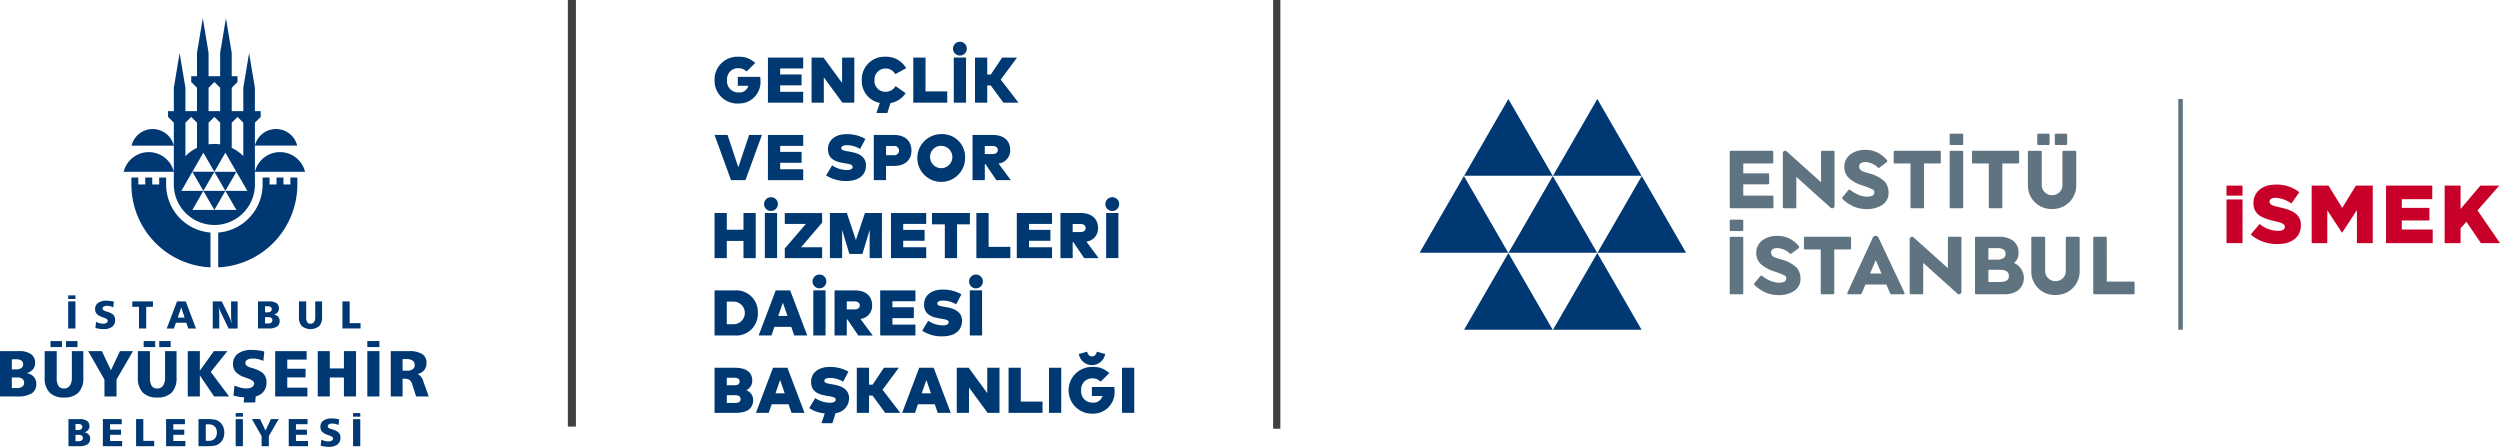 <svg id="Group_1853" data-name="Group 1853" xmlns="http://www.w3.org/2000/svg" xmlns:xlink="http://www.w3.org/1999/xlink" width="497.938" height="89" viewBox="0 0 497.938 89">
  <defs>
    <clipPath id="clip-path">
      <rect id="Rectangle_1914" data-name="Rectangle 1914" width="497.938" height="89" fill="none"/>
    </clipPath>
  </defs>
  <rect id="Rectangle_1909" data-name="Rectangle 1909" width="1.607" height="84.971" transform="translate(113.098 0)" fill="#3e4141"/>
  <g id="Group_1852" data-name="Group 1852" transform="translate(0 0)">
    <g id="Group_1851" data-name="Group 1851" clip-path="url(#clip-path)">
      <path id="Path_3151" data-name="Path 3151" d="M24.886,67.077l-.107,1.114a4.669,4.669,0,0,0-.633-.21c-.1-.022-.2-.04-.3-.053a2.276,2.276,0,0,0-.29-.019,1.359,1.359,0,0,0-.681.141.423.423,0,0,0-.245.379.409.409,0,0,0,.124.295.946.946,0,0,0,.378.215l.239.076a4.613,4.613,0,0,1,1.229.528,1.333,1.333,0,0,1,.415.5,1.549,1.549,0,0,1,.135.665,1.642,1.642,0,0,1-.592,1.359,2.7,2.7,0,0,1-1.716.473,5.923,5.923,0,0,1-.809-.056,6.2,6.2,0,0,1-.816-.171l.121-1.2a4.056,4.056,0,0,0,.736.262,3.013,3.013,0,0,0,.346.065,2.572,2.572,0,0,0,.334.022,1.224,1.224,0,0,0,.669-.159.494.494,0,0,0,.249-.434q0-.334-.789-.612l-.293-.1a2.7,2.7,0,0,1-1.1-.641,1.35,1.35,0,0,1-.332-.941,1.474,1.474,0,0,1,.583-1.248,2.72,2.72,0,0,1,1.664-.441,5.706,5.706,0,0,1,.767.049c.124.016.244.035.359.056s.232.053.351.088" transform="translate(-2.213 -6.993)" fill="#003873" fill-rule="evenodd"/>
      <path id="Path_3152" data-name="Path 3152" d="M29.426,67.04h4.114v1.081H32.2v4.315H30.763V68.121H29.426Z" transform="translate(-3.077 -7.01)" fill="#003873" fill-rule="evenodd"/>
      <path id="Path_3153" data-name="Path 3153" d="M39.976,68.245l-.7,2.022h1.376Zm-.839-1.205h1.735l2.043,5.4H41.377l-.384-1.143H38.917l-.4,1.143H37.091Z" transform="translate(-3.878 -7.01)" fill="#003873" fill-rule="evenodd"/>
      <path id="Path_3154" data-name="Path 3154" d="M47.323,67.04h1.8l1.563,3.235a4.863,4.863,0,0,1,.185.456c.013.036.048.141.107.319.043.132.086.262.129.391q-.068-.4-.1-.744t-.032-.6V67.04h1.3v5.4H50.481l-1.624-3.353a4.9,4.9,0,0,1-.209-.5c-.054-.162-.112-.359-.175-.593.025.165.046.307.061.425s.031.274.049.464c.01.111.019.235.026.369s.012.248.012.341v2.848h-1.3Z" transform="translate(-4.948 -7.01)" fill="#003873" fill-rule="evenodd"/>
      <path id="Path_3155" data-name="Path 3155" d="M58.787,70.173v1.268h.566a1.133,1.133,0,0,0,.666-.165.554.554,0,0,0,.229-.48.547.547,0,0,0-.209-.466,1.026,1.026,0,0,0-.622-.158Zm0-2.162v1.205h.437a1.221,1.221,0,0,0,.682-.154.528.528,0,0,0,.226-.469.494.494,0,0,0-.212-.435,1.109,1.109,0,0,0-.628-.147Zm-1.408-.972h2.209a2.544,2.544,0,0,1,1.471.351,1.2,1.2,0,0,1,.5,1.047,1.171,1.171,0,0,1-.258.779,1.45,1.45,0,0,1-.752.444,1.463,1.463,0,0,1,.851.437,1.221,1.221,0,0,1,.3.846,1.261,1.261,0,0,1-.544,1.126,3.032,3.032,0,0,1-1.674.366h-2.1Z" transform="translate(-5.999 -7.01)" fill="#003873" fill-rule="evenodd"/>
      <path id="Path_3156" data-name="Path 3156" d="M66.5,67.04h1.438v3.141a1.855,1.855,0,0,0,.206.995.726.726,0,0,0,.655.312.8.8,0,0,0,.7-.332,1.665,1.665,0,0,0,.239-.974V67.04H71.1v3.14a2.484,2.484,0,0,1-.573,1.788,2.8,2.8,0,0,1-3.45-.005,2.463,2.463,0,0,1-.58-1.783Z" transform="translate(-6.953 -7.01)" fill="#003873" fill-rule="evenodd"/>
      <path id="Path_3157" data-name="Path 3157" d="M76.169,67.04h1.439v4.331h2.167v1.065H76.169Z" transform="translate(-7.964 -7.01)" fill="#003873" fill-rule="evenodd"/>
      <path id="Path_3158" data-name="Path 3158" d="M15.167,65.7h1.439v.719H15.167Zm0,1.2h1.439v5.4H15.167Z" transform="translate(-1.586 -6.87)" fill="#003873" fill-rule="evenodd"/>
      <path id="Path_3159" data-name="Path 3159" d="M2.355,83.344v2.12H3.3a1.9,1.9,0,0,0,1.115-.276.929.929,0,0,0,.385-.8.914.914,0,0,0-.35-.778,1.719,1.719,0,0,0-1.042-.263Zm0-3.618v2.017h.732a2.043,2.043,0,0,0,1.142-.258.885.885,0,0,0,.379-.785.828.828,0,0,0-.356-.729A1.856,1.856,0,0,0,3.2,79.725ZM0,78.1H3.7a4.248,4.248,0,0,1,2.462.588,2.008,2.008,0,0,1,.829,1.751,1.955,1.955,0,0,1-.432,1.3,2.429,2.429,0,0,1-1.257.744,2.444,2.444,0,0,1,1.422.731,2.038,2.038,0,0,1,.5,1.417,2.117,2.117,0,0,1-.909,1.884,5.081,5.081,0,0,1-2.8.612H0Z" transform="translate(0 -8.166)" fill="#003873" fill-rule="evenodd"/>
      <path id="Path_3160" data-name="Path 3160" d="M19.613,78.1h2.732l1.8,3.815,1.8-3.815H28.54l-3.279,5.649V87.13H22.854V83.775Z" transform="translate(-2.051 -8.166)" fill="#003873" fill-rule="evenodd"/>
      <path id="Path_3161" data-name="Path 3161" d="M30.663,77.865H33.07v5.257a3.116,3.116,0,0,0,.343,1.666,1.221,1.221,0,0,0,1.1.521,1.34,1.34,0,0,0,1.166-.556,2.793,2.793,0,0,0,.4-1.631V77.865h2.291V83.12a4.152,4.152,0,0,1-.959,2.993,3.857,3.857,0,0,1-2.9.991,3.833,3.833,0,0,1-2.877-1,4.124,4.124,0,0,1-.972-2.984Zm4.254-2.006H37.2v1.2H34.917Zm-3.093,0h2.287v1.2H31.824Z" transform="translate(-3.206 -7.932)" fill="#003873" fill-rule="evenodd"/>
      <path id="Path_3162" data-name="Path 3162" d="M9.93,77.865h2.407v5.257a3.107,3.107,0,0,0,.344,1.666,1.218,1.218,0,0,0,1.1.521,1.343,1.343,0,0,0,1.167-.556,2.8,2.8,0,0,0,.4-1.631V77.865h2.291V83.12a4.152,4.152,0,0,1-.959,2.993,3.857,3.857,0,0,1-2.9.991,3.833,3.833,0,0,1-2.877-1A4.124,4.124,0,0,1,9.93,83.12Zm4.255-2.006h2.287v1.2H14.185Zm-3.093,0h2.287v1.2H11.092Z" transform="translate(-1.038 -7.932)" fill="#003873" fill-rule="evenodd"/>
      <path id="Path_3163" data-name="Path 3163" d="M41.762,78.1h2.408V82l2.795-3.9h2.694l-3.317,4.15L50,87.13H47.009l-2.839-4.19v4.19H41.762Z" transform="translate(-4.366 -8.166)" fill="#003873" fill-rule="evenodd"/>
      <path id="Path_3164" data-name="Path 3164" d="M61.208,78.1h6.27v1.691H63.616v1.822h3.646v1.717H63.616v2.056h4.008V87.13H61.208Z" transform="translate(-6.4 -8.166)" fill="#003873" fill-rule="evenodd"/>
      <path id="Path_3165" data-name="Path 3165" d="M70.671,78.1h2.408v3.448H75.89V78.1H78.3V87.13H75.89V83.357H73.079V87.13H70.671Z" transform="translate(-7.389 -8.166)" fill="#003873" fill-rule="evenodd"/>
      <path id="Path_3166" data-name="Path 3166" d="M81.705,75.859h2.408v1.2H81.705Zm0,2.006h2.408V86.9H81.705Z" transform="translate(-8.543 -7.932)" fill="#003873" fill-rule="evenodd"/>
      <path id="Path_3167" data-name="Path 3167" d="M89.274,79.687V82h.845a1.989,1.989,0,0,0,1.175-.284.982.982,0,0,0,.388-.849,1,1,0,0,0-.435-.9,2.564,2.564,0,0,0-1.375-.287ZM86.919,78.1H90.51a4.859,4.859,0,0,1,2.663.578,1.986,1.986,0,0,1,.864,1.774,2.211,2.211,0,0,1-.454,1.434,2.307,2.307,0,0,1-1.325.766,2.242,2.242,0,0,1,1.144,1.48l1.078,3H91.969l-.794-2.471a1.558,1.558,0,0,0-.518-.823,1.807,1.807,0,0,0-1.032-.232h-.35V87.13H86.919Z" transform="translate(-9.088 -8.166)" fill="#003873" fill-rule="evenodd"/>
      <path id="Path_3168" data-name="Path 3168" d="M58.5,84.243a2.784,2.784,0,0,1-.981,2.291,3.051,3.051,0,0,1-1.164.558L56.246,88.3H53.954l.1-1.018c-.254-.012-.509-.037-.763-.073a10.76,10.76,0,0,1-1.358-.279l.194-2.012a6.907,6.907,0,0,0,1.237.437,4.886,4.886,0,0,0,.582.108,4.463,4.463,0,0,0,.558.037,2,2,0,0,0,1.115-.267.84.84,0,0,0,.424-.727c0-.376-.449-.715-1.322-1.019l-.5-.182a4.417,4.417,0,0,1-1.83-1.066,2.237,2.237,0,0,1-.558-1.576,2.469,2.469,0,0,1,.97-2.085,4.519,4.519,0,0,1,2.788-.74,8.544,8.544,0,0,1,1.285.085c.206.024.4.048.594.085s.389.1.595.158l-.182,1.854a8.369,8.369,0,0,0-1.055-.352c-.17-.036-.339-.06-.5-.084a3.447,3.447,0,0,0-.5-.037,2.306,2.306,0,0,0-1.14.243.707.707,0,0,0-.4.63.657.657,0,0,0,.207.5,1.453,1.453,0,0,0,.63.364l.4.122a7.784,7.784,0,0,1,2.061.885,2.5,2.5,0,0,1,.69.836,2.723,2.723,0,0,1,.218,1.116" transform="translate(-5.419 -8.139)" fill="#003873" fill-rule="evenodd"/>
      <path id="Path_3169" data-name="Path 3169" d="M16.633,96.358v1.268H17.2a1.133,1.133,0,0,0,.666-.165.556.556,0,0,0,.23-.481.546.546,0,0,0-.209-.465,1.025,1.025,0,0,0-.623-.158Zm0-2.164V95.4h.438a1.221,1.221,0,0,0,.682-.155.529.529,0,0,0,.227-.469.5.5,0,0,0-.213-.436,1.109,1.109,0,0,0-.628-.147Zm-1.409-.972h2.211a2.54,2.54,0,0,1,1.472.352,1.2,1.2,0,0,1,.5,1.048,1.171,1.171,0,0,1-.258.779,1.463,1.463,0,0,1-.753.445,1.458,1.458,0,0,1,.852.437,1.222,1.222,0,0,1,.3.847A1.264,1.264,0,0,1,19,98.255a3.036,3.036,0,0,1-1.675.367h-2.1Z" transform="translate(-1.592 -9.747)" fill="#003873" fill-rule="evenodd"/>
      <path id="Path_3170" data-name="Path 3170" d="M22.88,93.221h3.75v1.012H24.32v1.09H26.5V96.35H24.32V97.58h2.4v1.043H22.88Z" transform="translate(-2.392 -9.747)" fill="#003873" fill-rule="evenodd"/>
      <path id="Path_3171" data-name="Path 3171" d="M30.27,93.221h1.44v4.335h2.17v1.066H30.27Z" transform="translate(-3.165 -9.747)" fill="#003873" fill-rule="evenodd"/>
      <path id="Path_3172" data-name="Path 3172" d="M36.944,93.221h3.75v1.012h-2.31v1.09h2.18V96.35h-2.18V97.58h2.4v1.043H36.944Z" transform="translate(-3.863 -9.747)" fill="#003873" fill-rule="evenodd"/>
      <path id="Path_3173" data-name="Path 3173" d="M45.6,94.264v3.276h.622a1.551,1.551,0,0,0,1.174-.432,1.69,1.69,0,0,0,.414-1.219,1.615,1.615,0,0,0-.431-1.2,1.681,1.681,0,0,0-1.233-.425Zm-1.448-1.043h1.892a6.9,6.9,0,0,1,1.242.093,2.426,2.426,0,0,1,.813.287,2.483,2.483,0,0,1,.889.955,2.848,2.848,0,0,1,.3,1.334,2.979,2.979,0,0,1-.312,1.419,2.465,2.465,0,0,1-.957.963,2.429,2.429,0,0,1-.817.266c-.159.026-.355.046-.585.061s-.482.023-.752.023H44.152Z" transform="translate(-4.616 -9.747)" fill="#003873" fill-rule="evenodd"/>
      <path id="Path_3174" data-name="Path 3174" d="M56.028,93.221h1.634L58.741,95.5l1.075-2.282h1.55L59.405,96.6v2.022h-1.44V96.615Z" transform="translate(-5.858 -9.747)" fill="#003873" fill-rule="evenodd"/>
      <path id="Path_3175" data-name="Path 3175" d="M64.223,93.221h3.75v1.012h-2.31v1.09h2.18V96.35h-2.18V97.58h2.4v1.043H64.223Z" transform="translate(-6.715 -9.747)" fill="#003873" fill-rule="evenodd"/>
      <path id="Path_3176" data-name="Path 3176" d="M75,93.259l-.107,1.115a4.678,4.678,0,0,0-.634-.21c-.1-.022-.2-.04-.3-.053a2.276,2.276,0,0,0-.29-.019,1.373,1.373,0,0,0-.681.141.425.425,0,0,0-.245.381.412.412,0,0,0,.124.295.952.952,0,0,0,.378.215l.239.076a4.582,4.582,0,0,1,1.23.529,1.345,1.345,0,0,1,.416.5,1.562,1.562,0,0,1,.134.665,1.639,1.639,0,0,1-.593,1.36,2.694,2.694,0,0,1-1.717.475,5.948,5.948,0,0,1-.809-.057,6.106,6.106,0,0,1-.817-.171l.122-1.2a4.044,4.044,0,0,0,.737.263,3.2,3.2,0,0,0,.345.064,2.59,2.59,0,0,0,.335.023,1.227,1.227,0,0,0,.67-.16.494.494,0,0,0,.249-.434q0-.334-.79-.612l-.293-.1a2.686,2.686,0,0,1-1.1-.642,1.347,1.347,0,0,1-.333-.942,1.471,1.471,0,0,1,.584-1.248,2.714,2.714,0,0,1,1.666-.442,5.579,5.579,0,0,1,.767.05c.124.015.244.034.359.056s.232.052.351.088" transform="translate(-7.452 -9.731)" fill="#003873" fill-rule="evenodd"/>
      <path id="Path_3177" data-name="Path 3177" d="M52.421,91.882H53.86v.72H52.421Zm0,1.2H53.86v5.4H52.421Z" transform="translate(-5.481 -9.607)" fill="#003873" fill-rule="evenodd"/>
      <path id="Path_3178" data-name="Path 3178" d="M78.532,91.882h1.439v.72H78.532Zm0,1.2h1.439v5.4H78.532Z" transform="translate(-8.211 -9.607)" fill="#003873" fill-rule="evenodd"/>
      <path id="Path_3179" data-name="Path 3179" d="M44.806,46.742v6.93a16.527,16.527,0,0,1-15.76-16.508V35.78h1.383v1.383h1.384V35.78H33.2v1.383h1.383V35.78h1.383v1.383a9.61,9.61,0,0,0,8.842,9.579m15.91-9.579H59.333V35.78H57.949v1.383H56.566V35.78H55.182v1.383a9.61,9.61,0,0,1-8.842,9.579v6.93A16.527,16.527,0,0,0,62.1,37.163V35.78H60.716ZM33.288,26.124a4.336,4.336,0,0,0-4.211,3.306H37.5a4.336,4.336,0,0,0-4.211-3.306M43.381,38.435l2.192,3.8,2.191-3.8Zm6.575-3.8H45.573l2.191,3.8Zm3.691-5.21H62.07a4.335,4.335,0,0,0-8.423,0m-8.074,15.8A8.072,8.072,0,0,1,37.5,37.163V24.852l-1.153-1.145V22.554H37.5V17.9l1.153-6.918L39.807,17.9v4.651h2.307V17.9L40.961,16.75V15.6h1.153v-4.65l1.153-6.919,1.152,6.919V15.6h2.307v-4.65l1.152-6.919,1.153,6.919V15.6h1.153V16.75L49.032,17.9v4.658h2.306V17.9l1.153-6.918L53.645,17.9v4.651H54.8v1.153l-1.152,1.145V37.269h0a8.071,8.071,0,0,1-8.069,7.966M49.032,29.87a8.062,8.062,0,0,1,2.306,1.647V24.852l-1.152-1.145-1.153,1.145ZM44.42,22.554h2.307V17.9L45.573,16.75,44.42,17.9Zm0,6.621a8.028,8.028,0,0,1,2.307,0V24.852l-1.153-1.145L44.42,24.852Zm-4.612,2.342a8.078,8.078,0,0,1,2.307-1.647V24.852l-1.153-1.145-1.153,1.145ZM49.956,42.231l-2.192-3.8h4.383l-2.191-3.8-2.192-3.8-2.191,3.8-2.192-3.8-2.191,3.8h4.383l-2.192,3.8-2.191-3.8L39,38.435h4.382l-2.191,3.8h8.766ZM32.505,30.719a5.14,5.14,0,0,0-4.993,3.92H37.5a5.141,5.141,0,0,0-4.994-3.92m21.142,3.92h9.987a5.14,5.14,0,0,0-9.987,0" transform="translate(-2.877 -0.421)" fill="#003873"/>
      <rect id="Rectangle_1910" data-name="Rectangle 1910" width="1.44" height="85.392" transform="translate(253.575)" fill="#3e4141"/>
      <rect id="Rectangle_1911" data-name="Rectangle 1911" width="0.899" height="45.95" transform="translate(433.861 19.721)" fill="#607380"/>
      <path id="Path_3180" data-name="Path 3180" d="M351.158,22.024,359.978,37.3H342.34Zm-17.71,0L342.268,37.3H324.63Zm-8.855,15.337,8.818,15.274H315.774Zm.037,30.613L333.448,52.7l8.819,15.275Zm8.855-15.338L342.3,37.361l8.819,15.274Zm8.855,15.338L351.158,52.7l8.819,15.275ZM351.2,52.636l8.818-15.274,8.819,15.274Z" transform="translate(-33.016 -2.303)" fill="#003873"/>
      <path id="Path_3181" data-name="Path 3181" d="M387.444,40.219v2.244h5.778a.2.2,0,0,1,.23.23v2.055a.207.207,0,0,1-.23.238h-8.236a.233.233,0,0,1-.164-.07.224.224,0,0,1-.074-.168V33.775a.225.225,0,0,1,.074-.169.233.233,0,0,1,.164-.07h8.2a.235.235,0,0,1,.165.07.224.224,0,0,1,.073.169v2.054a.221.221,0,0,1-.073.168.233.233,0,0,1-.165.071h-5.737v1.964h4.915a.211.211,0,0,1,.238.239v1.717c0,.153-.079.23-.238.23Z" transform="translate(-40.228 -3.507)" fill="#607380"/>
      <path id="Path_3182" data-name="Path 3182" d="M399.248,38.74v6.008a.211.211,0,0,1-.239.238h-2.22a.211.211,0,0,1-.238-.238V34.029a.47.47,0,0,1,.271-.435.5.5,0,0,1,.263-.033.444.444,0,0,1,.263.116l6.813,6.123V33.775a.21.21,0,0,1,.238-.238h2.22a.211.211,0,0,1,.239.238V44.518a.429.429,0,0,1-.272.419.421.421,0,0,1-.518-.065Z" transform="translate(-41.462 -3.507)" fill="#607380"/>
      <path id="Path_3183" data-name="Path 3183" d="M414.551,45.129a6.331,6.331,0,0,1-3.1-.806,6.865,6.865,0,0,1-1.6-1.192.252.252,0,0,1-.017-.386l1.126-1.365a.342.342,0,0,1,.21-.115.27.27,0,0,1,.218.065,6.41,6.41,0,0,0,1.208.773,4.69,4.69,0,0,0,2.121.551,2.343,2.343,0,0,0,.945-.148.721.721,0,0,0,.5-.724.586.586,0,0,0-.279-.53,9.429,9.429,0,0,0-1.373-.579l-.724-.255a7.022,7.022,0,0,1-2.795-1.562,3.042,3.042,0,0,1-.8-2.211,2.892,2.892,0,0,1,.333-1.376,3.144,3.144,0,0,1,.916-1.064,4.8,4.8,0,0,1,2.942-.871,5.362,5.362,0,0,1,2.861.788,6.468,6.468,0,0,1,1.413,1.233.272.272,0,0,1-.016.419l-1.4,1.06a.285.285,0,0,1-.21.078.306.306,0,0,1-.21-.094,3.642,3.642,0,0,0-2.038-1.011,2.057,2.057,0,0,0-1.126.082.77.77,0,0,0-.518.756,1.055,1.055,0,0,0,.757.978,4.765,4.765,0,0,0,.69.239l.706.2a6.769,6.769,0,0,1,2.942,1.6,3.2,3.2,0,0,1,.757,2.252,2.727,2.727,0,0,1-1.241,2.376,5.439,5.439,0,0,1-3.2.838" transform="translate(-42.842 -3.486)" fill="#607380"/>
      <path id="Path_3184" data-name="Path 3184" d="M430.371,33.536a.207.207,0,0,1,.23.238v2.055a.207.207,0,0,1-.23.238h-3.115v8.68a.211.211,0,0,1-.238.239H424.8a.211.211,0,0,1-.239-.239v-8.68h-3.115a.207.207,0,0,1-.23-.238V33.774a.207.207,0,0,1,.23-.238Z" transform="translate(-44.04 -3.507)" fill="#607380"/>
      <path id="Path_3185" data-name="Path 3185" d="M447.792,33.536a.207.207,0,0,1,.23.238v2.055a.207.207,0,0,1-.23.238h-3.115v8.68a.211.211,0,0,1-.238.239h-2.219a.211.211,0,0,1-.239-.239v-8.68h-3.115a.207.207,0,0,1-.23-.238V33.774a.207.207,0,0,1,.23-.238Z" transform="translate(-45.862 -3.507)" fill="#607380"/>
      <path id="Path_3186" data-name="Path 3186" d="M455.889,44.736a4.666,4.666,0,0,1-4.817-4.792V33.377a.239.239,0,0,1,.239-.239H453.6c.154,0,.23.08.23.239V39.96a1.925,1.925,0,0,0,.609,1.447,2.014,2.014,0,0,0,1.446.575,2.036,2.036,0,0,0,1.463-.575,1.917,1.917,0,0,0,.592-1.447V33.377a.239.239,0,0,1,.238-.239h2.285a.239.239,0,0,1,.238.239v6.567a4.691,4.691,0,0,1-4.817,4.792M452.93,31.757V29.966a.238.238,0,0,1,.238-.239h1.981a.238.238,0,0,1,.238.239v1.791a.238.238,0,0,1-.238.238h-1.981a.238.238,0,0,1-.238-.238m3.5,0V29.966a.238.238,0,0,1,.238-.239h1.981a.239.239,0,0,1,.239.239v1.791a.239.239,0,0,1-.239.238h-1.981a.238.238,0,0,1-.238-.238" transform="translate(-47.162 -3.108)" fill="#607380"/>
      <path id="Path_3187" data-name="Path 3187" d="M433.908,44.588a.211.211,0,0,1-.238-.239V33.377a.211.211,0,0,1,.238-.239h2.219a.212.212,0,0,1,.239.239V44.349a.211.211,0,0,1-.239.239Zm0-12.593a.21.21,0,0,1-.238-.238V29.965a.21.21,0,0,1,.238-.237h2.219a.21.21,0,0,1,.239.237v1.792a.211.211,0,0,1-.239.238Z" transform="translate(-45.343 -3.108)" fill="#607380"/>
      <path id="Path_3188" data-name="Path 3188" d="M394.963,64.259a6.331,6.331,0,0,1-3.1-.806,6.864,6.864,0,0,1-1.6-1.192.252.252,0,0,1-.017-.386l1.126-1.365a.342.342,0,0,1,.21-.115.27.27,0,0,1,.218.065,6.409,6.409,0,0,0,1.208.773,4.69,4.69,0,0,0,2.121.551,2.343,2.343,0,0,0,.945-.148.721.721,0,0,0,.5-.724.586.586,0,0,0-.279-.53,9.43,9.43,0,0,0-1.373-.579l-.724-.255a7.021,7.021,0,0,1-2.795-1.562,3.042,3.042,0,0,1-.805-2.211,2.893,2.893,0,0,1,.333-1.376,3.147,3.147,0,0,1,.916-1.065,4.8,4.8,0,0,1,2.942-.871,5.355,5.355,0,0,1,2.861.789,6.468,6.468,0,0,1,1.413,1.233.272.272,0,0,1-.016.419l-1.4,1.06a.285.285,0,0,1-.21.078.306.306,0,0,1-.21-.094,3.642,3.642,0,0,0-2.038-1.011,2.057,2.057,0,0,0-1.126.082.77.77,0,0,0-.518.756,1.055,1.055,0,0,0,.757.978,4.766,4.766,0,0,0,.69.239l.707.2a6.769,6.769,0,0,1,2.942,1.6,3.2,3.2,0,0,1,.757,2.252,2.727,2.727,0,0,1-1.241,2.376,5.439,5.439,0,0,1-3.2.838" transform="translate(-40.794 -5.486)" fill="#607380"/>
      <path id="Path_3189" data-name="Path 3189" d="M410.407,52.666a.207.207,0,0,1,.23.238v2.055a.207.207,0,0,1-.23.238h-3.115v8.68a.211.211,0,0,1-.238.239h-2.219a.211.211,0,0,1-.239-.239V55.2H401.48a.207.207,0,0,1-.23-.238V52.9a.207.207,0,0,1,.23-.238Z" transform="translate(-41.953 -5.507)" fill="#607380"/>
      <path id="Path_3190" data-name="Path 3190" d="M422.288,63.807a.184.184,0,0,1-.013.193.2.2,0,0,1-.176.094h-2.351a.342.342,0,0,1-.337-.222l-.74-1.717h-4.159l-.74,1.717a.316.316,0,0,1-.337.222h-2.342a.2.2,0,0,1-.177-.094.182.182,0,0,1-.012-.193l5.055-10.957a.6.6,0,0,1,.592-.386.574.574,0,0,1,.567.37Zm-5.721-6.51-1.135,2.671h2.277Z" transform="translate(-42.96 -5.486)" fill="#607380"/>
      <path id="Path_3191" data-name="Path 3191" d="M427.472,57.869v6.008a.211.211,0,0,1-.238.238h-2.22a.211.211,0,0,1-.238-.238V53.158a.47.47,0,0,1,.271-.435.5.5,0,0,1,.263-.033.444.444,0,0,1,.263.116l6.813,6.123V52.9a.21.21,0,0,1,.238-.238h2.22a.21.21,0,0,1,.238.238V63.647a.428.428,0,0,1-.271.419.421.421,0,0,1-.518-.065Z" transform="translate(-44.413 -5.507)" fill="#607380"/>
      <path id="Path_3192" data-name="Path 3192" d="M444.089,52.665a4.5,4.5,0,0,1,2.762.765,2.893,2.893,0,0,1,1.126,2.4,2.609,2.609,0,0,1-.887,2.072,3.231,3.231,0,0,1,.772,5.458,4.587,4.587,0,0,1-2.778.756h-5.573a.181.181,0,0,1-.205-.205V52.9a.211.211,0,0,1,.238-.239Zm1.3,3.42a.992.992,0,0,0-.543-.962,2.657,2.657,0,0,0-1.143-.2h-1.734v2.3h1.685a2.219,2.219,0,0,0,1.414-.37.929.929,0,0,0,.321-.773m-3.42,3.165v2.425H444.3a2.776,2.776,0,0,0,1.224-.238.966.966,0,0,0,.527-.938q0-1.249-1.718-1.249Z" transform="translate(-45.932 -5.507)" fill="#607380"/>
      <path id="Path_3193" data-name="Path 3193" d="M456.642,64.264a4.665,4.665,0,0,1-4.817-4.792V52.9a.211.211,0,0,1,.238-.238h2.293c.154,0,.23.08.23.238v6.584a1.926,1.926,0,0,0,.608,1.446,2.127,2.127,0,0,0,2.91,0,1.917,1.917,0,0,0,.592-1.446V52.9a.211.211,0,0,1,.238-.238h2.285a.211.211,0,0,1,.238.238v6.568a4.692,4.692,0,0,1-4.817,4.792" transform="translate(-47.241 -5.507)" fill="#607380"/>
      <path id="Path_3194" data-name="Path 3194" d="M468.3,61.592h5.3a.207.207,0,0,1,.238.23v2.055a.211.211,0,0,1-.238.238h-7.76a.233.233,0,0,1-.164-.07.224.224,0,0,1-.074-.168V52.9a.223.223,0,0,1,.074-.168.233.233,0,0,1,.164-.07h2.22a.21.21,0,0,1,.238.238Z" transform="translate(-48.681 -5.507)" fill="#607380"/>
      <path id="Path_3195" data-name="Path 3195" d="M384.986,63.718a.211.211,0,0,1-.238-.239V52.506a.211.211,0,0,1,.238-.238h2.219a.211.211,0,0,1,.239.238V63.479a.211.211,0,0,1-.239.239Zm0-12.593a.211.211,0,0,1-.238-.238V49.1a.21.21,0,0,1,.238-.238h2.219a.211.211,0,0,1,.239.238v1.792a.211.211,0,0,1-.239.238Z" transform="translate(-40.228 -5.108)" fill="#607380"/>
      <path id="Path_3196" data-name="Path 3196" d="M495.245,41.287h3.19v2h-3.19Zm3.19,11.452h-3.19V44.045h3.19Z" transform="translate(-51.781 -4.317)" fill="#c80029" fill-rule="evenodd"/>
      <path id="Path_3197" data-name="Path 3197" d="M500.633,51.015,502.4,48.9a5.894,5.894,0,0,0,3.713,1.375c.852,0,1.309-.295,1.309-.785V49.46c0-.474-.376-.736-1.93-1.1-2.437-.555-4.32-1.243-4.32-3.6v-.033c0-2.127,1.685-3.664,4.433-3.664a7.206,7.206,0,0,1,4.711,1.521l-1.587,2.241a5.737,5.737,0,0,0-3.206-1.129c-.769,0-1.145.327-1.145.736v.033c0,.524.393.752,1.979,1.112,2.634.572,4.27,1.423,4.27,3.566v.033c0,2.339-1.849,3.73-4.63,3.73a7.994,7.994,0,0,1-5.365-1.9" transform="translate(-52.344 -4.294)" fill="#c80029" fill-rule="evenodd"/>
      <path id="Path_3198" data-name="Path 3198" d="M514.188,41.288h3.353l2.731,4.433L523,41.288h3.354V52.739H523.2V46.162l-2.929,4.482h-.065L517.3,46.2v6.543h-3.108Z" transform="translate(-53.761 -4.317)" fill="#c80029" fill-rule="evenodd"/>
      <path id="Path_3199" data-name="Path 3199" d="M530.731,41.288h9.209v2.7h-6.068v1.734h5.5v2.5h-5.5V50.04h6.151v2.7h-9.291Z" transform="translate(-55.491 -4.317)" fill="#c80029" fill-rule="evenodd"/>
      <path id="Path_3200" data-name="Path 3200" d="M543.766,41.288h3.174v4.646l3.942-4.646h3.763l-4.335,4.924,4.482,6.527h-3.811L548.1,48.486l-1.161,1.291v2.961h-3.174Z" transform="translate(-56.854 -4.317)" fill="#c80029" fill-rule="evenodd"/>
      <path id="Path_3201" data-name="Path 3201" d="M161.377,50.707H164.7V47.383h2.438v8.983H164.7V52.946h-3.324v3.421h-2.438V47.383h2.438Z" transform="translate(-16.618 -4.954)" fill="#003872"/>
      <path id="Path_3202" data-name="Path 3202" d="M172.7,45.239a1.373,1.373,0,1,1-1.373-1.374,1.35,1.35,0,0,1,1.373,1.374m-.154,10.753h-2.438V47.009h2.438Z" transform="translate(-17.769 -4.587)" fill="#003872"/>
      <path id="Path_3203" data-name="Path 3203" d="M182,49.3l-4.2,4.9H182v2.169h-7.443V54.455l4.2-4.9h-4.2v-2.17H182Z" transform="translate(-18.251 -4.954)" fill="#003872"/>
      <path id="Path_3204" data-name="Path 3204" d="M194.955,56.366h-2.438V50.746l-1.443,4.787h-2.6l-1.443-4.787v5.621h-2.437V47.383h3.381l1.8,5.4,1.8-5.4h3.381Z" transform="translate(-19.3 -4.954)" fill="#003872"/>
      <path id="Path_3205" data-name="Path 3205" d="M205.2,56.366h-7.02V47.383h7.02v2.169h-4.581V50.74h4.261v2.169h-4.261V54.2H205.2Z" transform="translate(-20.721 -4.954)" fill="#003872"/>
      <path id="Path_3206" data-name="Path 3206" d="M214.859,49.629H212.3v6.737h-2.438V49.629h-2.554V47.384h7.546Z" transform="translate(-21.676 -4.954)" fill="#003872"/>
      <path id="Path_3207" data-name="Path 3207" d="M223.941,56.366h-6.763V47.383h2.439v6.738h4.324Z" transform="translate(-22.707 -4.954)" fill="#003872"/>
      <path id="Path_3208" data-name="Path 3208" d="M233.188,56.366h-7.019V47.383h7.019v2.169h-4.581V50.74h4.261v2.169h-4.261V54.2h4.581Z" transform="translate(-23.647 -4.954)" fill="#003872"/>
      <path id="Path_3209" data-name="Path 3209" d="M243.365,50.373a2.623,2.623,0,0,1-2.323,2.7l2.445,3.3h-2.875l-2.162-3.189h-.135v3.189h-2.438V47.383h4c2.284,0,3.484,1.181,3.484,2.99m-5.05-.8v1.6h1.54c.6,0,1.046-.251,1.046-.8s-.442-.8-1.046-.8Z" transform="translate(-24.662 -4.954)" fill="#003872"/>
      <path id="Path_3210" data-name="Path 3210" d="M248.617,45.239a1.374,1.374,0,1,1-1.373-1.374,1.351,1.351,0,0,1,1.373,1.374m-.154,10.753h-2.438V47.009h2.438Z" transform="translate(-25.707 -4.587)" fill="#003872"/>
      <path id="Path_3211" data-name="Path 3211" d="M167.562,69.083a4.31,4.31,0,0,1-4.659,4.492h-3.965V64.592H162.9a4.31,4.31,0,0,1,4.659,4.491m-6.186-2.252v4.5h1.463a2.253,2.253,0,0,0,0-4.5Z" transform="translate(-16.618 -6.754)" fill="#003872"/>
      <path id="Path_3212" data-name="Path 3212" d="M178.43,73.574h-2.586l-.6-1.713h-3.356l-.59,1.713h-2.548l3.4-8.983h2.874Zm-5.781-3.888h1.841l-.917-2.657Z" transform="translate(-17.644 -6.754)" fill="#003872"/>
      <path id="Path_3213" data-name="Path 3213" d="M183.48,62.446a1.373,1.373,0,1,1-1.374-1.373,1.35,1.35,0,0,1,1.374,1.373M183.326,73.2h-2.438V64.217h2.438Z" transform="translate(-18.897 -6.386)" fill="#003872"/>
      <path id="Path_3214" data-name="Path 3214" d="M193.112,67.581a2.623,2.623,0,0,1-2.323,2.7l2.445,3.3h-2.875L188.2,70.385h-.135v3.189h-2.438V64.591h4c2.284,0,3.484,1.18,3.484,2.99m-5.049-.8v1.6h1.54c.6,0,1.046-.25,1.046-.8s-.443-.8-1.046-.8Z" transform="translate(-19.408 -6.754)" fill="#003872"/>
      <path id="Path_3215" data-name="Path 3215" d="M202.8,73.574h-7.019V64.591H202.8V66.76h-4.581v1.187h4.261v2.169h-4.261v1.289H202.8Z" transform="translate(-20.47 -6.754)" fill="#003872"/>
      <path id="Path_3216" data-name="Path 3216" d="M211.882,67.351a5.238,5.238,0,0,0-2.592-.75c-.655,0-1.155.179-1.155.584,0,.507.918.558,1.836.738l.288.057c1.854.36,2.8,1.252,2.8,2.631,0,2.272-1.918,3.112-3.831,3.112a7.135,7.135,0,0,1-4.1-1.116l1.193-1.99a5.254,5.254,0,0,0,2.939.924c.655,0,1.136-.18,1.136-.622,0-.468-.559-.552-1.674-.744l-.34-.057c-2.067-.354-2.926-1.246-2.882-2.837.045-1.719,1.489-2.868,3.644-2.868a7.27,7.27,0,0,1,3.792.944Z" transform="translate(-21.447 -6.735)" fill="#003872"/>
      <path id="Path_3217" data-name="Path 3217" d="M218.3,62.446a1.374,1.374,0,1,1-1.374-1.373,1.351,1.351,0,0,1,1.374,1.373M218.143,73.2H215.7V64.217h2.438Z" transform="translate(-22.537 -6.386)" fill="#003872"/>
      <path id="Path_3218" data-name="Path 3218" d="M162.968,81.8c2.412,0,3.484.988,3.484,2.58a2.082,2.082,0,0,1-1.194,1.892,2.1,2.1,0,0,1,1.374,1.931c0,1.591-1.059,2.58-3.433,2.58h-4.261V81.8Zm-1.591,1.989v1.5h1.534c.673,0,1.014-.25,1.014-.751s-.34-.744-1.007-.744Zm0,3.472V88.8l1.688.006c.7,0,1.058-.256,1.058-.777,0-.506-.359-.769-1.058-.769Z" transform="translate(-16.618 -8.553)" fill="#003872"/>
      <path id="Path_3219" data-name="Path 3219" d="M177.821,90.782h-2.586l-.6-1.713h-3.356l-.59,1.713h-2.548l3.4-8.984h2.874Zm-5.781-3.889h1.841l-.917-2.656Z" transform="translate(-17.581 -8.553)" fill="#003872"/>
      <path id="Path_3220" data-name="Path 3220" d="M186.753,84.557a5.254,5.254,0,0,0-2.593-.75c-.655,0-1.155.18-1.155.584,0,.507.919.559,1.836.738l.289.058c1.854.359,2.8,1.251,2.8,2.631a2.961,2.961,0,0,1-2.684,3l-.628,2h-2.182l.654-1.944A6.526,6.526,0,0,1,180,89.812l1.193-1.989a5.263,5.263,0,0,0,2.939.924c.655,0,1.137-.18,1.137-.622,0-.469-.56-.552-1.675-.745l-.339-.057c-2.067-.353-2.927-1.245-2.882-2.837.046-1.719,1.489-2.867,3.644-2.867a7.266,7.266,0,0,1,3.792.943Z" transform="translate(-18.82 -8.534)" fill="#003872"/>
      <path id="Path_3221" data-name="Path 3221" d="M193.709,87.342h-.693v3.439h-2.437V81.8h2.437v3.375h.706l2.265-3.375h2.965L195.7,86.181l3.541,4.6h-3Z" transform="translate(-19.926 -8.553)" fill="#003872"/>
      <path id="Path_3222" data-name="Path 3222" d="M210.349,90.782h-2.585l-.6-1.713h-3.355l-.59,1.713h-2.548l3.4-8.984h2.874Zm-5.781-3.889h1.842l-.918-2.656Z" transform="translate(-20.982 -8.553)" fill="#003872"/>
      <path id="Path_3223" data-name="Path 3223" d="M221.326,90.781h-2.374l-3.7-5.05v5.05h-2.438V81.8h2.374l3.7,5.05V81.8h2.438Z" transform="translate(-22.251 -8.553)" fill="#003872"/>
      <path id="Path_3224" data-name="Path 3224" d="M231.1,90.781h-6.763V81.8h2.438v6.738H231.1Z" transform="translate(-23.455 -8.553)" fill="#003872"/>
      <rect id="Rectangle_1912" data-name="Rectangle 1912" width="2.438" height="8.984" transform="translate(208.929 73.245)" fill="#003872"/>
      <path id="Path_3225" data-name="Path 3225" d="M245.795,82.5,244.075,84.2a2.329,2.329,0,0,0-1.713-.661,2.185,2.185,0,0,0-2.169,2.381,2.214,2.214,0,0,0,2.207,2.451,1.839,1.839,0,0,0,2.034-1.322H242.33V85.262H246.8a6.1,6.1,0,0,1,.05.809,4.273,4.273,0,0,1-4.338,4.5,4.658,4.658,0,1,1,0-9.31,4.44,4.44,0,0,1,3.285,1.246M241.38,78.23c.16.616.475.937.97.937s.808-.321.968-.937l1.656.461a2.663,2.663,0,0,1-5.248,0Z" transform="translate(-24.853 -8.18)" fill="#003872"/>
      <rect id="Rectangle_1913" data-name="Rectangle 1913" width="2.438" height="8.984" transform="translate(223.476 73.245)" fill="#003872"/>
      <path id="Path_3226" data-name="Path 3226" d="M167.036,13.867l-1.719,1.694A2.33,2.33,0,0,0,163.6,14.9a2.184,2.184,0,0,0-2.169,2.38,2.214,2.214,0,0,0,2.207,2.452,1.838,1.838,0,0,0,2.034-1.322h-2.1V16.626h4.466a5.96,5.96,0,0,1,.051.809,4.273,4.273,0,0,1-4.338,4.5,4.541,4.541,0,0,1-4.812-4.652,4.543,4.543,0,0,1,4.812-4.658,4.444,4.444,0,0,1,3.285,1.245" transform="translate(-16.618 -1.32)" fill="#003872"/>
      <path id="Path_3227" data-name="Path 3227" d="M177.831,21.792h-7.019V12.809h7.019v2.169H173.25v1.187h4.261v2.169H173.25v1.289h4.581Z" transform="translate(-17.859 -1.339)" fill="#003872"/>
      <path id="Path_3228" data-name="Path 3228" d="M189.034,21.792H186.66l-3.7-5.049v5.049h-2.438V12.809h2.374l3.7,5.049V12.809h2.438Z" transform="translate(-18.874 -1.339)" fill="#003872"/>
      <path id="Path_3229" data-name="Path 3229" d="M200.525,14.9l-2.163,1.194a2.214,2.214,0,0,0-4.145,1.187,2.156,2.156,0,0,0,2.175,2.323,2.322,2.322,0,0,0,2.028-1.13l2,1.4a4.5,4.5,0,0,1-3.021,1.975l-.622,1.983H194.6l.681-2.008a4.444,4.444,0,0,1-3.593-4.543,4.51,4.51,0,0,1,4.741-4.659,4.561,4.561,0,0,1,4.1,2.278" transform="translate(-20.042 -1.32)" fill="#003872"/>
      <path id="Path_3230" data-name="Path 3230" d="M209.909,21.792h-6.763V12.809h2.438v6.737h4.325Z" transform="translate(-21.24 -1.339)" fill="#003872"/>
      <path id="Path_3231" data-name="Path 3231" d="M214.726,10.663a1.373,1.373,0,1,1-1.374-1.373,1.352,1.352,0,0,1,1.374,1.373m-.154,10.754h-2.438V12.434h2.438Z" transform="translate(-22.164 -0.971)" fill="#003872"/>
      <path id="Path_3232" data-name="Path 3232" d="M220,18.352h-.693v3.439h-2.438V12.809h2.438v3.375h.706l2.265-3.375h2.964l-3.253,4.382,3.542,4.6h-3Z" transform="translate(-22.675 -1.339)" fill="#003872"/>
      <path id="Path_3233" data-name="Path 3233" d="M165.095,39.02h-2.879l-3.277-9h2.59l2.146,6.445,2.146-6.445h2.551Z" transform="translate(-16.618 -3.139)" fill="#003872"/>
      <path id="Path_3234" data-name="Path 3234" d="M177.838,39.02h-7.03v-9h7.03V32.2H173.25v1.189h4.267v2.172H173.25v1.291h4.588Z" transform="translate(-17.859 -3.139)" fill="#003872"/>
      <path id="Path_3235" data-name="Path 3235" d="M190.528,32.787a5.253,5.253,0,0,0-2.6-.751c-.655,0-1.157.179-1.157.585,0,.507.919.559,1.838.739l.288.057c1.858.36,2.8,1.254,2.8,2.635,0,2.275-1.921,3.117-3.836,3.117a7.15,7.15,0,0,1-4.107-1.118l1.2-1.992a5.265,5.265,0,0,0,2.943.925c.655,0,1.137-.179,1.137-.623,0-.469-.559-.552-1.677-.745l-.34-.058c-2.069-.354-2.931-1.246-2.886-2.84.046-1.722,1.491-2.873,3.651-2.873a7.293,7.293,0,0,1,3.8.945Z" transform="translate(-19.213 -3.121)" fill="#003872"/>
      <path id="Path_3236" data-name="Path 3236" d="M196.8,36.185V39.02H194.36v-9h4.01c2.288,0,3.49,1.26,3.49,3.11,0,1.813-1.2,3.053-3.457,3.053Zm0-3.971v1.832h1.542a.924.924,0,1,0,0-1.832Z" transform="translate(-20.321 -3.139)" fill="#003872"/>
      <path id="Path_3237" data-name="Path 3237" d="M213.557,34.5a4.757,4.757,0,1,1-4.756-4.666,4.551,4.551,0,0,1,4.756,4.666m-6.973,0a2.22,2.22,0,1,0,2.217-2.326,2.169,2.169,0,0,0-2.217,2.326" transform="translate(-21.334 -3.12)" fill="#003872"/>
      <path id="Path_3238" data-name="Path 3238" d="M223.824,33.018a2.628,2.628,0,0,1-2.326,2.7l2.448,3.3h-2.879L218.9,35.825h-.135V39.02h-2.442v-9h4.01c2.288,0,3.49,1.182,3.49,3m-5.057-.8v1.6h1.542c.6,0,1.049-.25,1.049-.8s-.444-.8-1.049-.8Z" transform="translate(-22.618 -3.139)" fill="#003872"/>
    </g>
  </g>
</svg>
